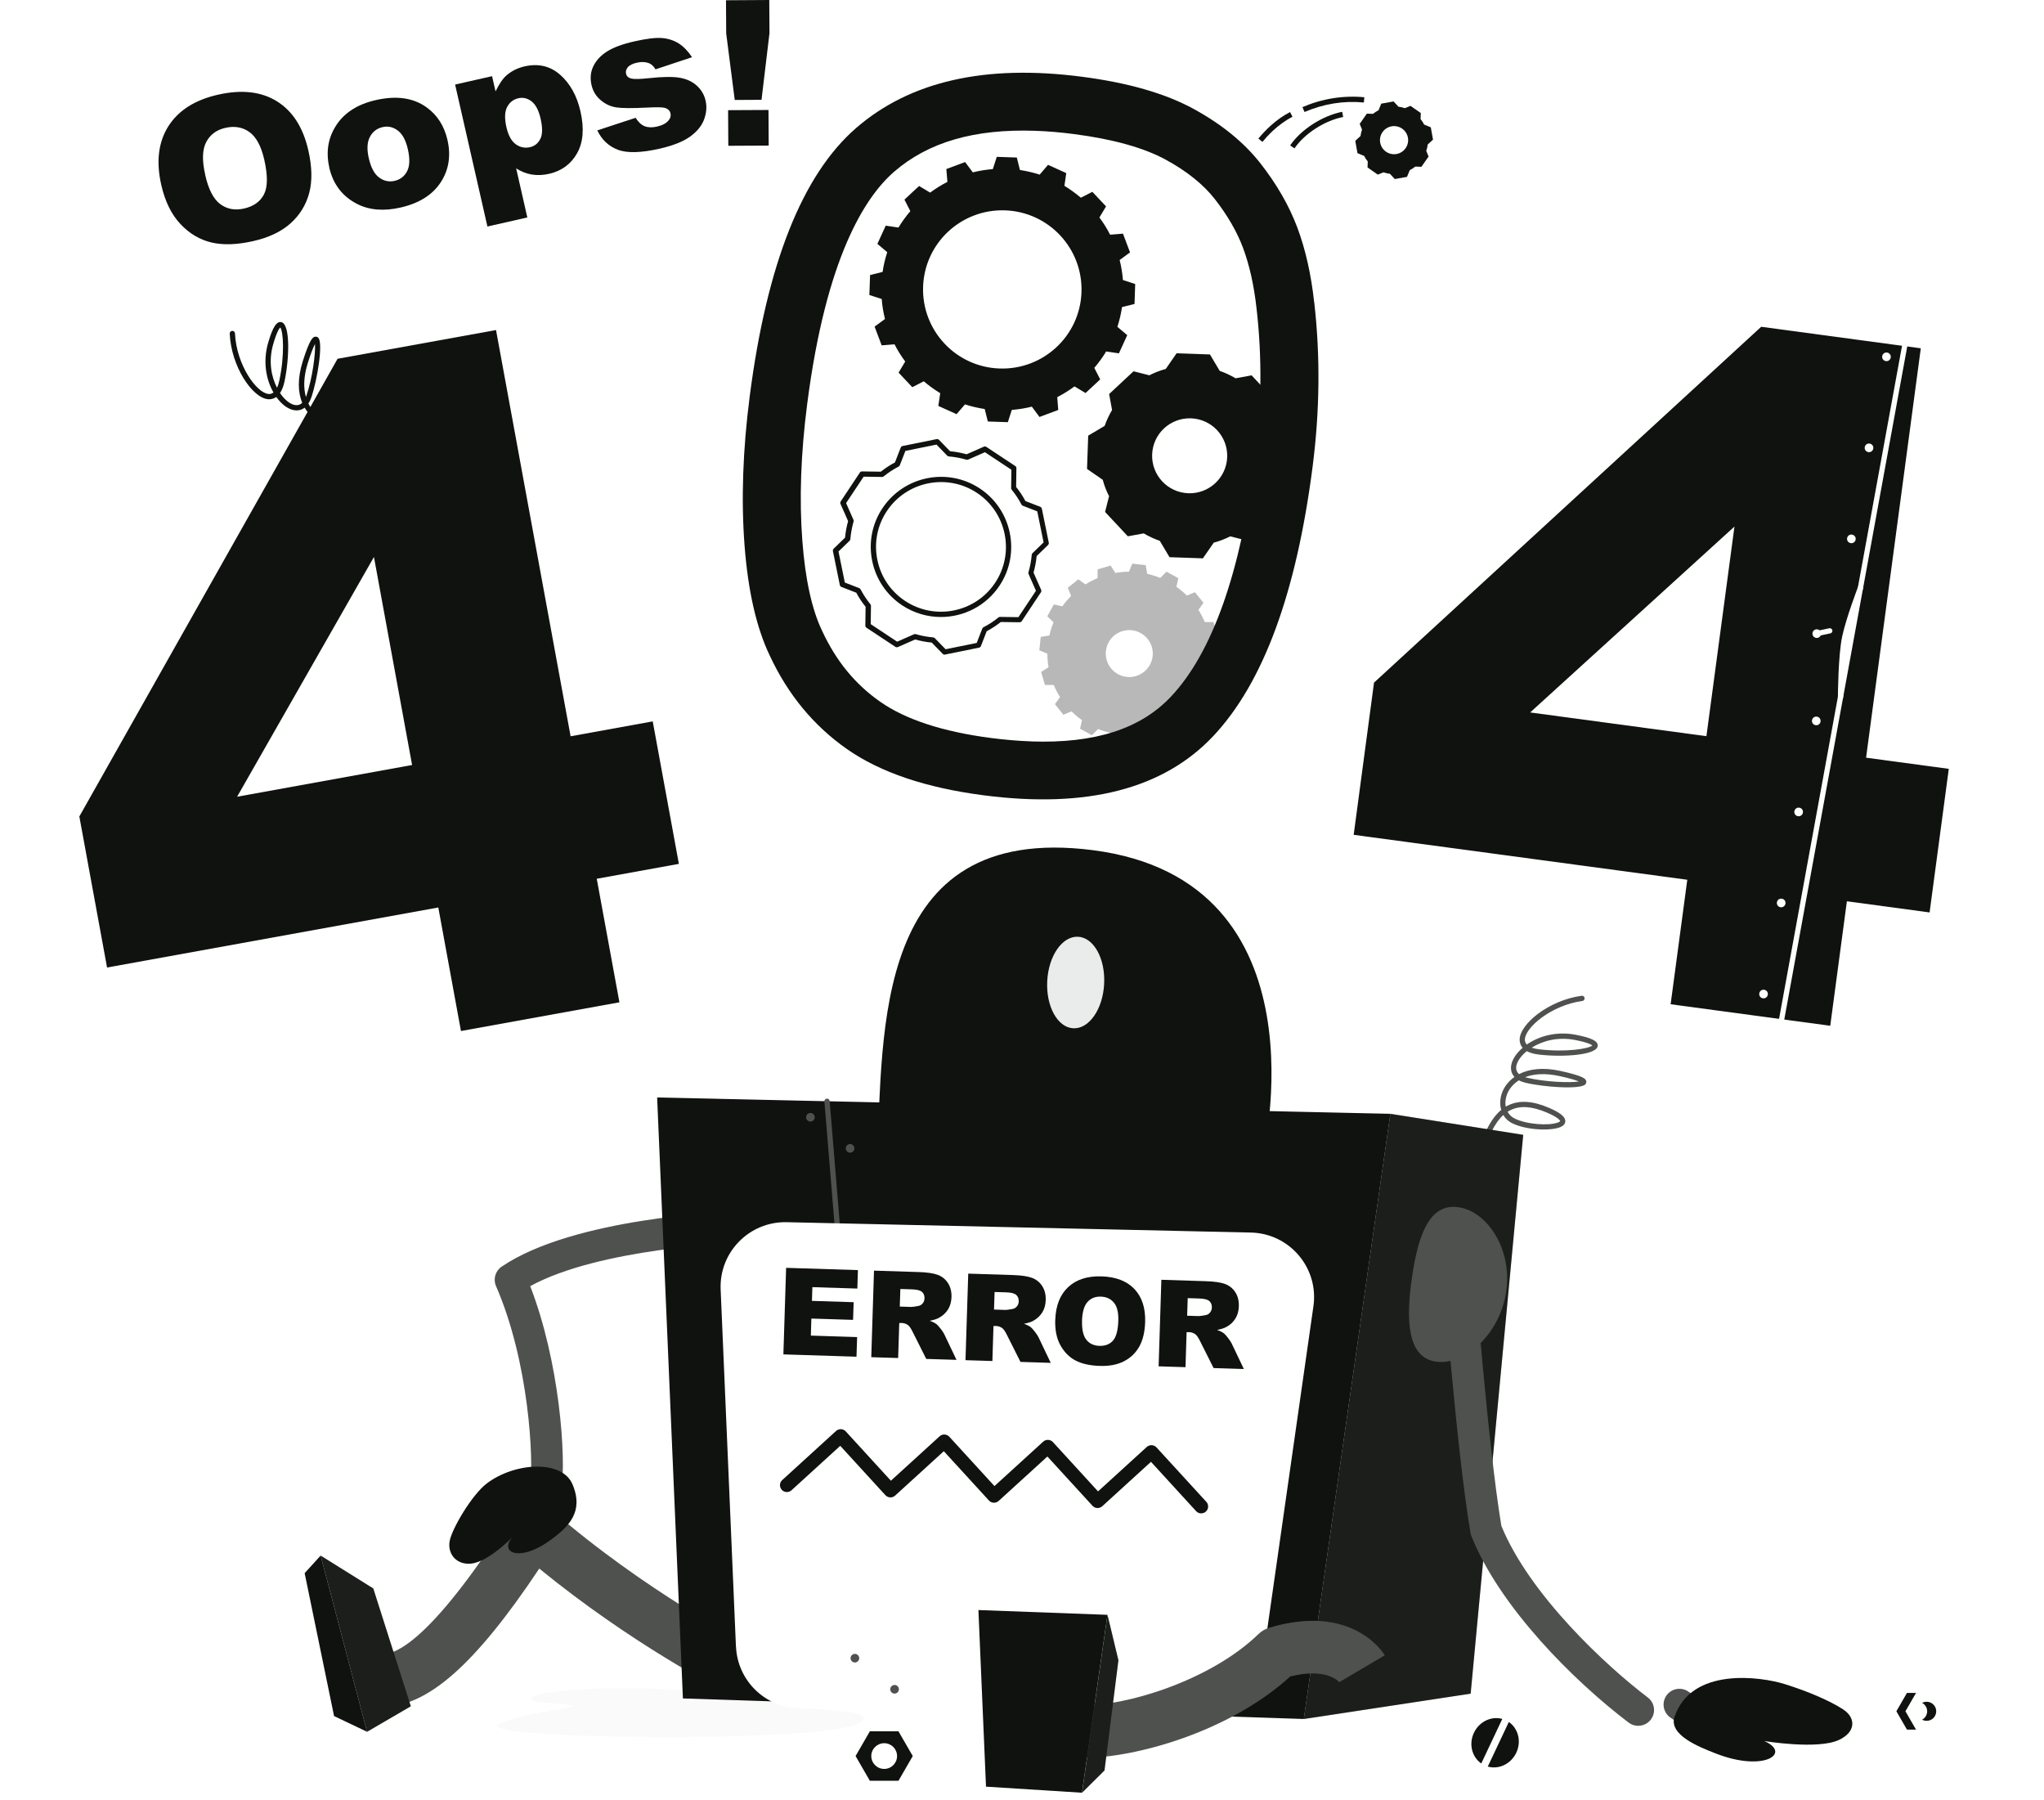 <svg width="192" height="169" viewBox="0 0 192 169" fill="none" xmlns="http://www.w3.org/2000/svg">
<g clip-path="url(#clip0_431_3906)">
<path d="M96 169C149.019 169 192 166.496 192 163.407C192 160.318 149.019 157.814 96 157.814C42.981 157.814 0 160.318 0 163.407C0 166.496 42.981 169 96 169Z" fill="white"/>
<path d="M15.147 17.358C14.652 15.184 14.875 13.35 15.81 11.863C16.751 10.376 18.301 9.388 20.47 8.894C22.693 8.39 24.54 8.597 26.015 9.516C27.49 10.435 28.471 11.967 28.961 14.111C29.317 15.668 29.342 17.007 29.045 18.123C28.748 19.24 28.164 20.189 27.297 20.969C26.431 21.75 25.257 22.308 23.772 22.644C22.267 22.985 20.965 23.03 19.87 22.773C18.776 22.516 17.801 21.943 16.954 21.044C16.102 20.144 15.503 18.919 15.147 17.363V17.358ZM19.276 16.439C19.583 17.782 20.054 18.697 20.687 19.166C21.321 19.64 22.069 19.779 22.935 19.581C23.822 19.378 24.44 18.939 24.797 18.252C25.153 17.565 25.158 16.478 24.822 14.986C24.535 13.731 24.074 12.871 23.435 12.407C22.797 11.942 22.044 11.809 21.173 12.007C20.341 12.194 19.737 12.639 19.37 13.341C18.999 14.042 18.969 15.075 19.281 16.429L19.276 16.439Z" fill="#0F120E"/>
<path d="M30.933 15.727C30.597 14.255 30.82 12.925 31.597 11.745C32.374 10.564 33.612 9.783 35.305 9.398C37.241 8.958 38.836 9.185 40.078 10.085C41.078 10.806 41.732 11.829 42.034 13.153C42.371 14.64 42.158 15.969 41.386 17.14C40.613 18.311 39.355 19.097 37.613 19.492C36.058 19.843 34.711 19.739 33.572 19.166C32.171 18.459 31.29 17.313 30.928 15.732L30.933 15.727ZM34.647 14.877C34.845 15.737 35.162 16.335 35.607 16.666C36.048 16.997 36.538 17.105 37.063 16.987C37.598 16.863 37.989 16.562 38.241 16.078C38.494 15.594 38.514 14.902 38.311 14.008C38.118 13.173 37.806 12.585 37.365 12.258C36.924 11.927 36.449 11.819 35.939 11.937C35.399 12.061 34.998 12.367 34.741 12.866C34.483 13.36 34.449 14.032 34.647 14.882V14.877Z" fill="#0F120E"/>
<path d="M45.785 21.271L42.75 7.94L46.221 7.154L46.548 8.582C46.889 7.876 47.241 7.367 47.592 7.066C48.068 6.66 48.632 6.379 49.291 6.23C50.583 5.939 51.697 6.206 52.628 7.031C53.559 7.856 54.192 8.997 54.524 10.455C54.891 12.061 54.782 13.375 54.207 14.393C53.628 15.416 52.752 16.058 51.573 16.325C51.004 16.453 50.459 16.473 49.944 16.389C49.429 16.3 48.944 16.107 48.484 15.811L49.533 20.421L45.79 21.271H45.785ZM47.572 11.952C47.746 12.718 48.038 13.247 48.444 13.543C48.85 13.839 49.3 13.933 49.791 13.82C50.221 13.721 50.543 13.464 50.756 13.044C50.969 12.624 50.974 11.987 50.781 11.142C50.603 10.361 50.321 9.823 49.934 9.521C49.548 9.225 49.137 9.126 48.697 9.225C48.221 9.333 47.87 9.605 47.637 10.05C47.404 10.49 47.384 11.127 47.572 11.957V11.952Z" fill="#0F120E"/>
<path d="M56.105 12.244L59.705 11.063C59.957 11.463 60.239 11.73 60.556 11.853C60.873 11.977 61.259 11.992 61.715 11.888C62.215 11.774 62.576 11.582 62.799 11.31C62.977 11.102 63.037 10.885 62.982 10.648C62.923 10.381 62.735 10.208 62.423 10.124C62.2 10.065 61.641 10.06 60.739 10.104C59.403 10.173 58.457 10.168 57.912 10.089C57.367 10.01 56.872 9.783 56.427 9.407C55.981 9.032 55.689 8.553 55.56 7.97C55.417 7.332 55.476 6.744 55.743 6.201C56.011 5.657 56.442 5.198 57.041 4.822C57.64 4.447 58.486 4.136 59.576 3.888C60.729 3.627 61.601 3.523 62.19 3.572C62.779 3.622 63.299 3.795 63.75 4.076C64.2 4.363 64.621 4.793 65.007 5.371L61.571 6.512C61.408 6.226 61.205 6.033 60.962 5.934C60.626 5.806 60.254 5.791 59.838 5.885C59.417 5.978 59.13 6.122 58.972 6.314C58.813 6.507 58.759 6.71 58.808 6.922C58.863 7.159 59.026 7.308 59.294 7.377C59.566 7.441 60.115 7.431 60.952 7.342C62.215 7.204 63.18 7.189 63.834 7.298C64.492 7.411 65.032 7.658 65.458 8.049C65.884 8.439 66.156 8.908 66.28 9.457C66.409 10.015 66.359 10.593 66.146 11.196C65.928 11.799 65.493 12.338 64.839 12.817C64.185 13.291 63.23 13.671 61.982 13.958C60.215 14.358 58.898 14.393 58.036 14.062C57.169 13.731 56.526 13.123 56.105 12.244Z" fill="#0F120E"/>
<path d="M68.195 0.025L72.26 0L72.28 3.113L71.532 9.373L69.017 9.388L68.215 3.138L68.195 0.025ZM68.393 10.346L72.186 10.327L72.206 13.672L68.413 13.691L68.393 10.346Z" fill="#0F120E"/>
<path d="M35.937 42.522C35.907 42.522 35.877 42.517 35.848 42.507C33.62 41.647 32.288 40.802 31.595 39.794C31.09 39.893 30.53 39.829 29.995 39.577C29.476 39.33 28.976 38.9 28.619 38.282C28.282 38.539 27.871 38.608 27.416 38.47C26.911 38.312 26.391 37.892 25.955 37.279C25.678 37.477 25.396 37.507 25.188 37.492C23.717 37.373 21.722 34.448 21.578 31.33C21.573 31.192 21.677 31.078 21.816 31.073C21.95 31.064 22.069 31.172 22.073 31.311C22.207 34.27 24.108 36.909 25.227 36.998C25.411 37.017 25.559 36.958 25.688 36.859C25.015 35.683 24.668 34.004 25.183 32.21C25.609 30.728 25.985 30.145 26.436 30.253C27.287 30.466 27.178 33.697 26.723 35.832C26.619 36.316 26.47 36.662 26.302 36.909C26.693 37.487 27.153 37.872 27.559 38.001C27.921 38.114 28.188 38.02 28.386 37.828C27.995 36.869 27.916 35.57 28.446 33.905C29.139 31.716 29.421 31.657 29.589 31.622C29.708 31.597 29.827 31.637 29.906 31.731C30.362 32.245 29.817 35.644 29.243 37.324C29.169 37.541 29.075 37.734 28.966 37.897C29.273 38.5 29.728 38.91 30.198 39.132C30.58 39.315 30.971 39.379 31.322 39.345C31.278 39.251 31.238 39.157 31.203 39.058C30.812 37.996 31 36.77 31.788 35.313C32.313 34.344 32.738 33.895 33.13 33.895C33.248 33.895 33.461 33.939 33.62 34.221C34.05 35.016 33.739 37.64 32.887 38.94C32.684 39.246 32.407 39.478 32.085 39.631C32.748 40.501 34.006 41.267 36.021 42.047C36.15 42.097 36.214 42.24 36.165 42.368C36.125 42.467 36.031 42.527 35.932 42.527L35.937 42.522ZM33.139 34.384C33.139 34.384 32.857 34.384 32.233 35.545C31.515 36.869 31.337 37.961 31.674 38.885C31.713 38.999 31.763 39.108 31.823 39.216C32.085 39.102 32.313 38.92 32.476 38.673C33.169 37.615 33.501 35.441 33.243 34.592C33.189 34.419 33.135 34.389 33.135 34.389L33.139 34.384ZM29.589 32.304C29.461 32.546 29.248 33.035 28.926 34.048C28.5 35.387 28.5 36.459 28.738 37.284C28.753 37.245 28.767 37.2 28.782 37.161C29.367 35.461 29.649 33.124 29.589 32.304ZM26.327 30.747C26.242 30.826 26.005 31.138 25.658 32.338C25.203 33.924 25.485 35.372 26.02 36.415C26.124 36.202 26.193 35.955 26.242 35.723C26.757 33.297 26.609 31.103 26.327 30.752V30.747Z" fill="#0F120E"/>
<path d="M54.756 68.422C54.003 68.422 53.206 68.249 52.498 67.834C52.379 67.765 52.34 67.612 52.409 67.498C52.478 67.379 52.632 67.34 52.746 67.409C54.513 68.442 56.796 67.72 57.266 66.969C57.321 66.88 57.37 66.767 57.341 66.638C56.642 66.712 55.781 66.53 54.801 65.912C53.543 65.126 53.444 64.894 53.449 64.706C53.449 64.598 53.518 64.499 53.617 64.45C54.112 64.203 56.345 65.225 57.276 65.838C57.4 65.917 57.499 66.006 57.583 66.095C57.994 65.996 58.316 65.784 58.524 65.527C58.667 65.354 58.767 65.161 58.816 64.973C58.781 64.973 58.752 64.983 58.717 64.983C57.925 65.062 57.133 64.721 56.286 63.946C55.707 63.407 55.479 63.041 55.553 62.745C55.578 62.651 55.657 62.483 55.91 62.424C56.593 62.256 58.286 62.972 58.974 63.728C59.128 63.896 59.237 64.099 59.291 64.311C59.935 64.01 60.623 63.328 61.43 62.201C61.51 62.093 61.663 62.063 61.777 62.142C61.886 62.221 61.916 62.374 61.836 62.488C60.901 63.792 60.123 64.534 59.336 64.835C59.306 65.181 59.163 65.537 58.905 65.843C58.653 66.144 58.286 66.401 57.826 66.54C57.875 66.762 57.826 66.999 57.687 67.226C57.271 67.898 56.073 68.422 54.756 68.422ZM54.315 64.993C54.484 65.117 54.721 65.28 55.063 65.492C55.736 65.912 56.336 66.105 56.845 66.144C56.023 65.635 54.954 65.186 54.315 64.993ZM56.043 62.893C56.073 62.972 56.182 63.175 56.623 63.58C57.36 64.257 58.029 64.563 58.667 64.489C58.722 64.484 58.772 64.474 58.826 64.464C58.791 64.316 58.717 64.178 58.613 64.054C57.915 63.293 56.385 62.809 56.048 62.888L56.043 62.893Z" fill="white"/>
<path d="M61.313 67.745L53.599 69.144L46.593 30.994L31.709 33.692L7.453 76.674L10.057 90.859L41.171 85.221L43.3 96.823L58.184 94.125L56.055 82.524L63.769 81.125L61.313 67.745ZM22.272 74.821L35.126 52.305L38.71 71.841L22.272 74.821Z" fill="#0F120E"/>
<path d="M123.446 28.396C123.159 25.762 122.629 23.42 121.862 21.369C121.095 19.324 119.941 17.313 118.401 15.347C116.861 13.38 114.762 11.671 112.113 10.223C109.459 8.775 105.959 7.767 101.606 7.204C92.55 6.028 85.49 7.629 80.425 12.016C75.36 16.404 72.028 24.803 70.423 37.22C69.77 42.27 69.611 46.939 69.938 51.223C70.265 55.511 71.057 58.955 72.305 61.564C74.013 65.23 76.429 68.155 79.558 70.344C82.683 72.533 86.966 73.981 92.407 74.687C102.111 75.947 109.301 74.089 113.98 69.109C118.659 64.128 121.763 55.714 123.293 43.861C123.976 38.574 124.026 33.416 123.451 28.386L123.446 28.396Z" fill="#0F120E"/>
<path d="M96.872 69.623C95.684 69.583 94.417 69.475 93.105 69.307C88.574 68.719 85.064 67.572 82.682 65.902C80.33 64.257 78.548 62.088 77.241 59.276L77.216 59.227C76.265 57.241 75.641 54.41 75.369 50.813C75.067 46.914 75.221 42.576 75.825 37.917C77.592 24.221 81.241 18.504 83.994 16.122C87.203 13.345 91.53 12.09 97.229 12.283C98.397 12.323 99.635 12.426 100.903 12.594C104.562 13.069 107.453 13.879 109.503 14.996C111.489 16.078 113.038 17.323 114.113 18.697C115.301 20.218 116.192 21.755 116.762 23.277C117.366 24.892 117.796 26.814 118.034 28.988C118.564 33.589 118.509 38.352 117.891 43.179C116.519 53.822 113.865 61.297 110.008 65.403C107.146 68.452 102.854 69.83 96.882 69.628L96.872 69.623Z" fill="white"/>
<path d="M106.569 28.544L106.633 26.671L105.48 26.296C105.43 25.658 105.326 25.026 105.173 24.418L106.148 23.702L105.485 21.943L104.276 22.041C103.989 21.473 103.653 20.935 103.271 20.426L103.895 19.383L102.608 18.015L101.529 18.568C101.043 18.158 100.528 17.782 99.984 17.451L100.157 16.256L98.444 15.48L97.662 16.399C97.062 16.206 96.444 16.063 95.805 15.964L95.513 14.793L93.631 14.729L93.26 15.88C92.616 15.934 91.987 16.033 91.378 16.186L90.656 15.218L88.893 15.875L88.992 17.081C88.422 17.372 87.883 17.708 87.373 18.089L86.333 17.466L84.957 18.746L85.511 19.828C85.1 20.307 84.724 20.826 84.397 21.369L83.199 21.192L82.417 22.901L83.343 23.682C83.149 24.28 82.996 24.902 82.907 25.535L81.728 25.831L81.664 27.704L82.823 28.079C82.872 28.722 82.976 29.349 83.13 29.957L82.154 30.673L82.818 32.432L84.026 32.334C84.313 32.902 84.65 33.44 85.031 33.949L84.407 34.992L85.694 36.36L86.774 35.807C87.254 36.217 87.774 36.593 88.319 36.924L88.14 38.119L89.853 38.895L90.641 37.976C91.24 38.169 91.859 38.312 92.497 38.411L92.79 39.582L94.671 39.646L95.042 38.495C95.686 38.441 96.315 38.342 96.924 38.188L97.642 39.157L99.404 38.5L99.31 37.294C99.88 37.003 100.419 36.667 100.929 36.286L101.969 36.909L103.346 35.629L102.791 34.547C103.202 34.068 103.578 33.549 103.905 33.005L105.103 33.183L105.886 31.474L104.96 30.693C105.153 30.095 105.301 29.478 105.395 28.84L106.569 28.544ZM93.894 34.606C89.784 34.468 86.571 31.029 86.709 26.928C86.848 22.822 90.294 19.616 94.404 19.754C98.513 19.892 101.727 23.331 101.588 27.437C101.449 31.538 98.003 34.745 93.894 34.606Z" fill="#0F120E"/>
<path opacity="0.3" d="M114.385 62.923L114.519 61.663L113.761 61.352C113.761 60.917 113.722 60.487 113.647 60.072L114.34 59.632L113.989 58.412H113.167C112.999 58.021 112.806 57.636 112.573 57.275L113.043 56.603L112.246 55.615L111.489 55.931C111.187 55.63 110.86 55.353 110.503 55.106L110.686 54.301L109.572 53.688L108.988 54.276C108.587 54.108 108.176 53.985 107.76 53.886L107.622 53.075L106.359 52.932L106.047 53.688C105.611 53.688 105.186 53.733 104.765 53.807L104.324 53.11L103.101 53.466V54.286C102.715 54.454 102.329 54.647 101.962 54.879L101.289 54.405L100.299 55.2L100.616 55.956C100.323 56.258 100.036 56.584 99.789 56.939L98.992 56.761L98.378 57.873L98.962 58.446C98.798 58.852 98.67 59.257 98.571 59.677L97.759 59.81L97.625 61.07L98.382 61.386C98.382 61.816 98.422 62.241 98.496 62.661L97.798 63.101L98.155 64.321H98.977C99.145 64.712 99.338 65.097 99.571 65.457L99.096 66.129L99.888 67.123L100.65 66.802C100.952 67.103 101.279 67.38 101.636 67.627L101.452 68.432L102.566 69.045L103.151 68.462C103.552 68.625 103.963 68.748 104.379 68.847L104.517 69.657L105.78 69.801L106.092 69.04C106.522 69.04 106.953 68.995 107.374 68.921L107.815 69.618L109.033 69.262V68.442C109.424 68.274 109.81 68.081 110.176 67.849L110.845 68.323L111.84 67.533L111.518 66.777C111.82 66.475 112.098 66.149 112.35 65.793L113.147 65.971L113.761 64.86L113.177 64.287C113.34 63.881 113.464 63.476 113.563 63.061L114.38 62.923H114.385ZM108.013 62.434C107.424 63.501 106.082 63.896 105.012 63.308C103.943 62.72 103.557 61.381 104.141 60.314C104.73 59.247 106.067 58.861 107.136 59.444C108.206 60.032 108.602 61.366 108.013 62.434Z" fill="#0F120E"/>
<path d="M121.399 41.568L119.924 40.55C119.78 40.017 119.577 39.498 119.33 39.019L119.706 37.536L117.567 35.249L116.062 35.525C115.597 35.249 115.097 35.011 114.572 34.829L113.656 33.287L110.522 33.178L109.502 34.651C109.502 34.651 109.502 34.651 109.497 34.651C108.962 34.794 108.447 34.997 107.962 35.244L106.476 34.868L104.184 37.003L104.461 38.505C104.179 38.974 103.946 39.478 103.763 39.997L102.218 40.911L102.109 44.038L103.585 45.056C103.728 45.595 103.926 46.109 104.179 46.598L103.803 48.075L105.942 50.363L107.437 50.091C107.907 50.368 108.412 50.605 108.942 50.788L109.858 52.325L112.992 52.433L114.012 50.961C114.552 50.818 115.072 50.615 115.562 50.368L117.037 50.743L119.33 48.609L119.053 47.107C119.335 46.638 119.568 46.133 119.751 45.61L121.296 44.696L121.404 41.568H121.399ZM111.631 46.321C109.68 46.257 108.16 44.622 108.224 42.685C108.289 40.738 109.922 39.221 111.868 39.285C113.819 39.35 115.339 40.98 115.275 42.922C115.21 44.859 113.576 46.386 111.631 46.321Z" fill="#0F120E"/>
<path d="M132.167 16.602L132.424 15.979C132.608 15.885 132.786 15.767 132.944 15.643L133.519 15.663L134.192 14.699L133.974 14.171C134.038 13.978 134.088 13.775 134.113 13.568L134.608 13.113L134.4 11.957L133.776 11.7C133.682 11.517 133.568 11.344 133.439 11.186L133.459 10.613L132.494 9.941L131.964 10.159C131.766 10.089 131.568 10.045 131.36 10.02L130.904 9.526L129.746 9.734L129.488 10.356C129.3 10.45 129.127 10.564 128.968 10.692L128.394 10.672L127.721 11.636L127.938 12.165C127.874 12.357 127.825 12.56 127.8 12.772L127.305 13.227L127.513 14.383L128.137 14.64C128.231 14.828 128.349 15.001 128.478 15.159L128.458 15.727L129.424 16.399L129.954 16.182C130.152 16.251 130.35 16.295 130.558 16.32L131.018 16.814L132.177 16.607L132.167 16.602ZM129.647 13.395C129.518 12.674 129.998 11.992 130.716 11.863C131.439 11.735 132.122 12.214 132.251 12.93C132.38 13.647 131.899 14.334 131.182 14.462C130.464 14.591 129.775 14.111 129.647 13.395Z" fill="#0F120E"/>
<path d="M118.579 13.326L118.203 13.009C118.862 12.234 119.792 11.251 121.179 10.524L121.407 10.964C119.931 11.735 118.985 12.851 118.579 13.331V13.326Z" fill="#0F120E"/>
<path d="M122.537 10.515L122.344 10.06C124.215 9.259 126.171 8.948 128.157 9.131L128.112 9.625C126.211 9.442 124.339 9.749 122.542 10.515H122.537Z" fill="#0F120E"/>
<path d="M121.598 13.934L121.188 13.657C122.203 12.165 124.213 10.87 126.074 10.499L126.168 10.984C124.426 11.33 122.544 12.54 121.594 13.934H121.598Z" fill="#0F120E"/>
<path d="M88.74 61.485C88.676 61.485 88.612 61.46 88.562 61.411L87.522 60.344C86.992 60.294 86.472 60.196 85.963 60.052L84.344 60.764C84.264 60.798 84.175 60.788 84.106 60.744L81.392 58.95C81.323 58.906 81.279 58.827 81.284 58.743L81.308 56.984C80.977 56.574 80.684 56.129 80.432 55.66L79.041 55.121C78.962 55.092 78.902 55.022 78.887 54.938L78.239 51.756C78.224 51.672 78.249 51.588 78.308 51.529L79.377 50.492C79.427 49.968 79.526 49.444 79.665 48.935L78.952 47.324C78.917 47.245 78.927 47.156 78.971 47.087L80.769 44.38C80.813 44.31 80.883 44.266 80.977 44.271L82.739 44.296C83.155 43.965 83.601 43.673 84.066 43.426L84.606 42.038C84.636 41.959 84.705 41.899 84.789 41.884L87.978 41.237C88.062 41.222 88.146 41.247 88.206 41.306L89.24 42.373C89.765 42.423 90.29 42.522 90.8 42.66L92.414 41.949C92.493 41.914 92.582 41.924 92.652 41.968L95.365 43.762C95.434 43.806 95.479 43.886 95.474 43.969L95.449 45.733C95.781 46.144 96.073 46.588 96.321 47.053L97.712 47.591C97.791 47.621 97.85 47.69 97.865 47.774L98.514 50.956C98.529 51.04 98.504 51.124 98.445 51.183L97.375 52.221C97.326 52.74 97.227 53.263 97.083 53.772L97.796 55.388C97.831 55.467 97.821 55.556 97.776 55.625L95.979 58.328C95.934 58.397 95.86 58.432 95.771 58.437L94.008 58.412C93.597 58.738 93.152 59.029 92.681 59.281L92.142 60.67C92.112 60.749 92.043 60.808 91.959 60.823L88.77 61.47C88.77 61.47 88.735 61.47 88.72 61.47L88.74 61.485ZM85.948 59.543C85.948 59.543 85.992 59.543 86.017 59.553C86.547 59.706 87.096 59.81 87.656 59.859C87.715 59.859 87.77 59.889 87.814 59.934L88.824 60.971L91.746 60.378L92.27 59.029C92.29 58.975 92.335 58.926 92.389 58.901C92.884 58.644 93.355 58.338 93.785 57.987C93.83 57.952 93.88 57.928 93.944 57.933L95.662 57.957L97.311 55.477L96.618 53.906C96.593 53.851 96.593 53.792 96.608 53.738C96.766 53.199 96.865 52.646 96.915 52.102C96.915 52.043 96.944 51.989 96.989 51.944L98.029 50.936L97.435 48.021L96.083 47.497C96.023 47.477 95.979 47.433 95.949 47.379C95.692 46.885 95.385 46.42 95.033 45.99C94.994 45.946 94.974 45.886 94.979 45.827L95.004 44.113L92.518 42.467L90.944 43.159C90.889 43.184 90.83 43.184 90.775 43.169C90.24 43.011 89.686 42.912 89.131 42.863C89.072 42.863 89.017 42.833 88.973 42.789L87.968 41.751L85.047 42.344L84.522 43.693C84.502 43.747 84.457 43.797 84.403 43.821C83.908 44.078 83.442 44.385 83.007 44.735C82.962 44.77 82.903 44.8 82.843 44.79L81.125 44.765L79.476 47.245L80.17 48.816C80.199 48.886 80.199 48.96 80.165 49.029C80.026 49.523 79.922 50.072 79.877 50.625C79.877 50.684 79.848 50.739 79.803 50.783L78.763 51.791L79.358 54.706L80.709 55.23C80.769 55.255 80.818 55.299 80.843 55.358C81.1 55.847 81.407 56.312 81.754 56.737C81.794 56.781 81.813 56.841 81.813 56.9L81.789 58.614L84.274 60.26L85.849 59.568C85.878 59.553 85.913 59.548 85.948 59.548V59.543ZM88.384 57.942C87.131 57.942 85.868 57.587 84.749 56.85C83.279 55.877 82.279 54.395 81.927 52.67C81.576 50.946 81.917 49.192 82.893 47.725C84.908 44.701 89.008 43.866 92.038 45.872C95.068 47.878 95.9 51.974 93.889 54.998C92.622 56.905 90.523 57.942 88.384 57.942ZM83.304 47.996C82.403 49.35 82.086 50.976 82.412 52.572C82.739 54.168 83.665 55.536 85.022 56.435C87.829 58.288 91.622 57.523 93.479 54.726C95.335 51.929 94.568 48.14 91.765 46.282C88.963 44.429 85.165 45.195 83.304 47.996Z" fill="#0F120E"/>
<path d="M183.056 72.202L175.287 71.154L180.427 32.709L165.434 30.688L129.067 64.104L127.156 78.398L158.493 82.617L156.928 94.308L171.921 96.329L173.485 84.638L181.254 85.686L183.056 72.202ZM143.733 66.905L162.924 49.449L160.29 69.134L143.733 66.905Z" fill="#0F120E"/>
<path d="M167.356 95.963C167.356 95.963 167.326 95.963 167.312 95.963C167.178 95.938 167.089 95.81 167.114 95.676L178.665 32.467C178.69 32.334 178.818 32.249 178.952 32.269C179.086 32.294 179.175 32.422 179.15 32.556L167.599 95.765C167.579 95.884 167.475 95.968 167.356 95.968V95.963Z" fill="white"/>
<path d="M177.609 33.524C177.599 33.747 177.416 33.925 177.188 33.915C176.961 33.905 176.787 33.722 176.797 33.495C176.807 33.267 176.99 33.094 177.218 33.104C177.441 33.114 177.619 33.297 177.609 33.524Z" fill="white"/>
<path d="M175.969 42.072C175.959 42.295 175.776 42.473 175.548 42.463C175.32 42.453 175.147 42.27 175.157 42.043C175.167 41.815 175.35 41.642 175.578 41.652C175.8 41.662 175.979 41.845 175.969 42.072Z" fill="white"/>
<path d="M174.312 50.62C174.303 50.843 174.119 51.02 173.892 51.011C173.664 51.001 173.491 50.818 173.5 50.59C173.51 50.363 173.693 50.19 173.921 50.2C174.144 50.21 174.322 50.393 174.312 50.62Z" fill="white"/>
<path d="M171.062 59.519C171.053 59.741 170.869 59.919 170.642 59.909C170.414 59.899 170.241 59.716 170.25 59.489C170.26 59.262 170.444 59.089 170.671 59.099C170.899 59.108 171.072 59.291 171.062 59.519Z" fill="white"/>
<path d="M171.016 67.716C171.006 67.938 170.822 68.116 170.595 68.106C170.367 68.096 170.194 67.913 170.204 67.686C170.213 67.459 170.397 67.286 170.624 67.296C170.852 67.305 171.025 67.488 171.016 67.716Z" fill="white"/>
<path d="M169.359 76.263C169.349 76.486 169.166 76.664 168.938 76.654C168.711 76.644 168.537 76.461 168.547 76.234C168.557 76.011 168.74 75.834 168.968 75.843C169.196 75.853 169.369 76.036 169.359 76.263Z" fill="white"/>
<path d="M167.719 84.811C167.709 85.034 167.526 85.212 167.298 85.202C167.07 85.192 166.897 85.009 166.907 84.782C166.917 84.554 167.1 84.381 167.328 84.391C167.555 84.401 167.729 84.584 167.719 84.811Z" fill="white"/>
<path d="M166.062 93.364C166.053 93.587 165.869 93.764 165.642 93.755C165.414 93.745 165.241 93.562 165.25 93.335C165.26 93.107 165.444 92.934 165.671 92.944C165.899 92.954 166.072 93.137 166.062 93.364Z" fill="white"/>
<path d="M170.655 59.751C170.541 59.751 170.437 59.672 170.412 59.553C170.383 59.42 170.467 59.286 170.6 59.262L171.828 59C171.962 58.975 172.096 59.054 172.12 59.188C172.15 59.321 172.066 59.455 171.932 59.479L170.704 59.741C170.704 59.741 170.67 59.746 170.65 59.746L170.655 59.751Z" fill="white"/>
<path d="M174.767 55.2C174.767 55.2 173.658 58.081 173.287 59.825C172.915 61.569 172.891 65.468 172.891 65.468" fill="white"/>
<path d="M172.888 65.719C172.75 65.719 172.641 65.606 172.641 65.472C172.641 65.314 172.665 61.529 173.042 59.775C173.413 58.031 174.487 55.23 174.532 55.111C174.582 54.983 174.725 54.923 174.854 54.968C174.983 55.017 175.047 55.161 174.997 55.289C174.988 55.319 173.893 58.17 173.527 59.879C173.165 61.579 173.136 65.438 173.136 65.472C173.136 65.611 173.022 65.719 172.888 65.719Z" fill="white"/>
<path d="M82.364 108.365C83.052 97.297 81.785 77.173 102.635 79.836C124.985 82.692 118.588 108.77 118.588 108.77L82.359 108.365H82.364Z" fill="#0F120E"/>
<path d="M96.757 101.714C101.783 101.714 105.857 97.648 105.857 92.633C105.857 87.617 101.783 83.551 96.757 83.551C91.731 83.551 87.656 87.617 87.656 92.633C87.656 97.648 91.731 101.714 96.757 101.714Z" fill="#0F120E"/>
<path d="M97.951 83.566C93.643 82.83 89.034 86.002 88.578 89.214L105.665 90.78C105.061 87.119 101.372 84.149 97.951 83.566Z" fill="#0F120E"/>
<path d="M103.716 92.406C103.593 94.777 102.3 96.64 100.82 96.566C99.339 96.492 98.245 94.505 98.369 92.129C98.493 89.757 99.785 87.894 101.265 87.969C102.746 88.043 103.84 90.029 103.716 92.406Z" fill="#EAEBEB"/>
<path d="M96.752 102.203C91.464 102.203 87.156 97.91 87.156 92.628C87.156 87.346 91.459 83.052 96.752 83.052C102.045 83.052 106.347 87.346 106.347 92.628C106.347 97.91 102.045 102.203 96.752 102.203ZM96.752 84.046C92.008 84.046 88.147 87.894 88.147 92.633C88.147 97.371 92.004 101.22 96.752 101.22C101.5 101.22 105.357 97.371 105.357 92.633C105.357 87.894 101.5 84.046 96.752 84.046Z" fill="#0F120E"/>
<path opacity="0.3" d="M116.043 108.088C116.043 108.088 116.004 108.088 115.984 108.083C115.85 108.053 115.771 107.92 115.801 107.787C115.816 107.722 117.395 101.023 115.756 94.249C115.727 94.115 115.806 93.982 115.939 93.952C116.068 93.922 116.207 94.001 116.236 94.135C117.905 101.027 116.296 107.836 116.281 107.905C116.251 108.019 116.152 108.093 116.038 108.093L116.043 108.088Z" fill="#0F120E"/>
<path opacity="0.3" d="M114.663 90.538C114.569 90.538 114.48 90.484 114.44 90.394C113.802 89.006 113.014 87.736 112.094 86.61C112.009 86.506 112.024 86.348 112.128 86.264C112.232 86.175 112.391 86.195 112.475 86.299C113.42 87.455 114.237 88.764 114.891 90.187C114.95 90.311 114.891 90.459 114.767 90.513C114.733 90.528 114.698 90.538 114.663 90.538Z" fill="#0F120E"/>
<path d="M35.95 160.284C35.891 160.284 35.826 160.284 35.767 160.284C34.4 160.245 33.321 159.108 33.36 157.745C33.4 156.381 34.524 155.328 35.905 155.343C35.92 155.343 35.935 155.343 35.955 155.343C37.386 155.343 40.827 153.609 48.026 142.284C48.412 141.677 49.046 141.267 49.759 141.163C50.472 141.059 51.2 141.271 51.739 141.746C60.622 149.473 70.034 154.286 70.129 154.335C71.347 154.953 71.832 156.44 71.213 157.656C70.594 158.871 69.104 159.36 67.886 158.743C67.509 158.555 59.285 154.355 50.655 147.304C44.62 156.356 40.144 160.284 35.95 160.284Z" fill="#4F514F"/>
<path d="M51.27 141.301C51.201 141.301 51.132 141.301 51.057 141.286C50.245 141.173 49.681 140.422 49.795 139.611C50.146 137.151 49.711 127.936 46.591 120.772C46.309 120.119 46.527 119.358 47.116 118.953C53.899 114.343 68.347 113.79 68.956 113.77C69.773 113.75 70.461 114.383 70.491 115.198C70.521 116.018 69.877 116.7 69.06 116.73C68.926 116.73 56.296 117.219 49.805 120.781C52.567 127.916 53.196 136.81 52.736 140.026C52.632 140.768 51.993 141.301 51.265 141.301H51.27Z" fill="#4F514F"/>
<path d="M53.774 139.384C52.784 137.057 48.333 137.324 45.718 139.315C44.322 140.382 42.431 143.584 42.233 144.745C42.035 145.906 42.842 146.958 44.223 146.84C45.931 146.692 48.273 144.216 48.273 144.216C46.714 145.743 48.724 146.82 51.729 144.611C53.393 143.386 54.878 141.988 53.774 139.384Z" fill="#0F120E"/>
<path d="M138.928 109.017C138.928 109.017 138.883 109.017 138.859 109.007C138.725 108.968 138.651 108.834 138.69 108.701C139.349 106.408 140.072 105.01 141.017 104.229C140.874 103.735 140.889 103.172 141.092 102.618C141.29 102.08 141.676 101.546 142.26 101.136C141.973 100.825 141.869 100.42 141.968 99.96C142.082 99.446 142.453 98.888 143.028 98.399C142.805 98.142 142.75 97.86 142.745 97.653C142.731 96.18 145.474 93.932 148.568 93.512C148.702 93.488 148.831 93.587 148.845 93.725C148.865 93.858 148.771 93.987 148.632 94.001C145.691 94.402 143.226 96.526 143.236 97.648C143.236 97.831 143.305 97.974 143.414 98.093C144.528 97.317 146.172 96.818 148.009 97.174C149.529 97.465 150.148 97.786 150.073 98.246C149.94 99.11 146.701 99.293 144.533 99.031C144.043 98.972 143.681 98.858 143.419 98.71C142.879 99.15 142.533 99.644 142.443 100.059C142.364 100.43 142.483 100.687 142.691 100.869C143.612 100.395 144.904 100.197 146.612 100.578C148.86 101.072 148.944 101.344 148.994 101.507C149.029 101.625 148.999 101.744 148.915 101.833C148.439 102.332 144.998 102.095 143.27 101.675C143.047 101.62 142.844 101.546 142.676 101.452C142.102 101.813 141.735 102.297 141.552 102.791C141.409 103.187 141.374 103.577 141.438 103.928C141.527 103.873 141.617 103.824 141.711 103.785C142.736 103.3 143.973 103.379 145.498 104.032C146.508 104.466 146.999 104.847 147.033 105.237C147.043 105.351 147.023 105.573 146.751 105.751C145.998 106.25 143.349 106.176 141.973 105.445C141.646 105.272 141.394 105.015 141.211 104.709C140.403 105.445 139.75 106.769 139.151 108.839C139.121 108.948 139.022 109.017 138.913 109.017H138.928ZM141.617 104.407C141.755 104.659 141.958 104.867 142.221 105.01C143.34 105.603 145.538 105.741 146.36 105.405C146.528 105.336 146.553 105.282 146.553 105.282C146.553 105.282 146.528 105.005 145.315 104.486C143.929 103.893 142.82 103.809 141.933 104.229C141.824 104.279 141.72 104.338 141.617 104.407ZM143.265 101.161C143.31 101.176 143.349 101.186 143.394 101.196C145.142 101.62 147.504 101.695 148.311 101.561C148.058 101.457 147.548 101.284 146.508 101.057C145.137 100.756 144.062 100.85 143.26 101.156L143.265 101.161ZM143.889 98.384C144.112 98.468 144.364 98.517 144.602 98.542C147.068 98.834 149.246 98.488 149.573 98.181C149.489 98.107 149.157 97.895 147.924 97.658C146.3 97.352 144.879 97.757 143.889 98.379V98.384Z" fill="#4F514F"/>
<path d="M74.471 159.459C74.798 159.355 74.689 159.039 74.323 159.039H67.619C54.855 157.69 45.937 159.499 51.557 159.924C57.177 160.348 51.161 160.259 47.056 161.811C42.952 163.362 77.581 163.753 80.735 161.811C83.641 160.022 69.951 160.907 74.471 159.459Z" fill="#FAFAFA"/>
<path d="M122.474 161.43L64.148 159.499L61.727 103.063L130.604 104.6L122.474 161.43Z" fill="#0F120E"/>
<path d="M82.36 160.348C82.231 160.348 82.122 160.25 82.112 160.121L77.438 103.439C77.428 103.3 77.527 103.182 77.666 103.172C77.805 103.162 77.923 103.261 77.933 103.399L82.607 160.082C82.617 160.22 82.518 160.339 82.379 160.348C82.375 160.348 82.365 160.348 82.36 160.348Z" fill="#4F514F"/>
<path d="M122.469 161.43L138.144 159.049L143.081 106.571L130.599 104.6L122.469 161.43Z" fill="#0F120E"/>
<path opacity="0.2" d="M122.469 161.43L138.144 159.049L143.081 106.571L130.599 104.6L122.469 161.43Z" fill="#4F514F"/>
<g filter="url(#filter0_i_431_3906)">
<path d="M69.129 148.624L67.693 115.094C67.544 111.596 70.387 108.696 73.897 108.775L117.498 109.748C121.137 109.827 123.89 113.069 123.375 116.666L118.543 150.457C118.107 153.52 115.428 155.763 112.329 155.66L75.001 154.424C71.827 154.321 69.268 151.791 69.134 148.624H69.129Z" fill="white"/>
</g>
<path d="M73.843 119.062L80.587 119.274L80.533 121.009L76.309 120.875L76.269 122.165L80.186 122.288L80.132 123.948L76.215 123.825L76.165 125.426L80.513 125.564L80.453 127.407L73.586 127.19L73.843 119.062Z" fill="#0F120E"/>
<path d="M81.841 127.452L82.098 119.324L86.292 119.457C87.069 119.482 87.664 119.566 88.07 119.714C88.476 119.862 88.802 120.119 89.04 120.485C89.283 120.856 89.392 121.295 89.377 121.814C89.362 122.264 89.253 122.649 89.05 122.97C88.847 123.291 88.575 123.548 88.228 123.741C88.01 123.865 87.713 123.963 87.332 124.033C87.629 124.141 87.842 124.25 87.975 124.354C88.065 124.423 88.193 124.571 88.367 124.793C88.54 125.016 88.649 125.189 88.703 125.307L89.847 127.704L87.005 127.615L85.737 125.09C85.579 124.764 85.431 124.551 85.302 124.448C85.124 124.314 84.921 124.245 84.693 124.24H84.47L84.366 127.531L81.836 127.452H81.841ZM84.525 122.699L85.584 122.733C85.698 122.733 85.921 122.708 86.252 122.644C86.421 122.615 86.559 122.535 86.668 122.402C86.777 122.269 86.837 122.115 86.842 121.938C86.852 121.676 86.772 121.473 86.609 121.325C86.446 121.177 86.134 121.098 85.678 121.083L84.574 121.048L84.519 122.699H84.525Z" fill="#0F120E"/>
<path d="M90.692 127.733L90.95 119.605L95.144 119.739C95.921 119.763 96.515 119.847 96.921 119.996C97.327 120.144 97.654 120.401 97.892 120.766C98.134 121.137 98.243 121.577 98.228 122.096C98.213 122.545 98.105 122.931 97.901 123.252C97.698 123.573 97.426 123.83 97.08 124.023C96.862 124.146 96.565 124.245 96.183 124.314C96.481 124.423 96.693 124.531 96.827 124.635C96.916 124.704 97.045 124.853 97.218 125.075C97.387 125.297 97.5 125.47 97.555 125.589L98.699 127.985L95.857 127.896L94.589 125.371C94.431 125.045 94.282 124.833 94.153 124.729C93.975 124.596 93.772 124.527 93.544 124.522H93.322L93.218 127.812L90.688 127.733H90.692ZM93.376 122.98L94.436 123.015C94.549 123.015 94.772 122.99 95.104 122.926C95.272 122.896 95.411 122.817 95.52 122.684C95.629 122.55 95.688 122.397 95.693 122.219C95.703 121.957 95.624 121.755 95.46 121.606C95.297 121.458 94.985 121.379 94.53 121.364L93.425 121.33L93.371 122.98H93.376Z" fill="#0F120E"/>
<path d="M99.126 123.939C99.17 122.61 99.571 121.592 100.334 120.875C101.096 120.159 102.141 119.823 103.463 119.862C104.82 119.907 105.849 120.302 106.562 121.053C107.27 121.804 107.607 122.832 107.568 124.141C107.538 125.09 107.35 125.866 107.013 126.463C106.671 127.061 106.196 127.521 105.577 127.837C104.958 128.158 104.201 128.301 103.295 128.272C102.374 128.242 101.621 128.074 101.027 127.763C100.433 127.452 99.962 126.972 99.606 126.33C99.249 125.688 99.091 124.887 99.121 123.939H99.126ZM101.641 124.028C101.616 124.848 101.75 125.441 102.042 125.811C102.334 126.182 102.745 126.37 103.27 126.389C103.81 126.404 104.235 126.246 104.542 125.9C104.849 125.559 105.018 124.932 105.047 124.023C105.072 123.257 104.933 122.694 104.636 122.333C104.339 121.972 103.923 121.779 103.394 121.765C102.884 121.75 102.473 121.913 102.156 122.264C101.839 122.614 101.666 123.202 101.636 124.028H101.641Z" fill="#0F120E"/>
<path d="M108.833 128.311L109.091 120.183L113.284 120.317C114.062 120.342 114.656 120.426 115.062 120.574C115.468 120.722 115.795 120.979 116.032 121.345C116.275 121.715 116.384 122.155 116.369 122.674C116.354 123.123 116.245 123.509 116.042 123.83C115.839 124.151 115.567 124.408 115.22 124.601C115.002 124.724 114.705 124.823 114.324 124.892C114.621 125.001 114.834 125.11 114.968 125.213C115.057 125.283 115.186 125.431 115.359 125.653C115.527 125.875 115.641 126.048 115.696 126.167L116.839 128.563L113.997 128.474L112.73 125.95C112.571 125.623 112.423 125.411 112.294 125.307C112.116 125.174 111.913 125.105 111.685 125.1H111.462L111.358 128.39L108.828 128.311H108.833ZM111.517 123.558L112.576 123.593C112.69 123.593 112.913 123.568 113.245 123.504C113.413 123.474 113.552 123.395 113.661 123.262C113.769 123.128 113.829 122.975 113.834 122.797C113.844 122.535 113.765 122.333 113.601 122.185C113.438 122.036 113.126 121.957 112.67 121.942L111.566 121.908L111.512 123.558H111.517Z" fill="#0F120E"/>
<path d="M112.833 142.121C112.655 142.121 112.482 142.052 112.353 141.909L108.114 137.279L103.54 141.449C103.272 141.691 102.861 141.672 102.624 141.41L98.385 136.78L93.81 140.95C93.543 141.192 93.132 141.173 92.894 140.911L88.656 136.281L84.081 140.451C83.952 140.57 83.784 140.629 83.616 140.619C83.442 140.609 83.279 140.535 83.165 140.407L78.927 135.777L74.352 139.947C74.089 140.189 73.674 140.17 73.436 139.908C73.193 139.641 73.213 139.231 73.475 138.994L78.531 134.384C78.793 134.142 79.209 134.161 79.447 134.423L83.685 139.053L88.26 134.883C88.389 134.764 88.557 134.705 88.725 134.715C88.899 134.725 89.062 134.799 89.176 134.927L93.414 139.557L97.989 135.387C98.252 135.145 98.668 135.164 98.905 135.426L103.143 140.056L107.718 135.886C107.981 135.644 108.392 135.663 108.634 135.925L113.313 141.034C113.556 141.301 113.536 141.711 113.274 141.948C113.15 142.062 112.991 142.116 112.838 142.116L112.833 142.121Z" fill="#0F120E"/>
<path d="M34.48 162.631L31.38 161.154L28.617 147.734L30.117 146.084L34.48 162.631Z" fill="#0F120E"/>
<path d="M34.479 162.631L38.589 160.235L35.063 149.172L30.117 146.084L34.479 162.631Z" fill="#0F120E"/>
<path opacity="0.2" d="M34.479 162.631L38.589 160.235L35.063 149.172L30.117 146.084L34.479 162.631Z" fill="#4F514F"/>
<path d="M101.921 165.072C101.802 165.072 101.688 165.072 101.579 165.072C100.213 165.032 99.133 163.896 99.173 162.532C99.213 161.169 100.341 160.096 101.718 160.131C105.53 160.255 113.606 157.918 118.215 153.451C118.503 153.174 118.849 152.972 119.23 152.858C127.049 150.516 129.955 155.244 130.079 155.447L125.816 157.962C125.816 157.962 125.831 157.997 125.875 158.051C125.826 157.987 124.721 156.549 121.196 157.438C115.408 162.71 106.526 165.072 101.931 165.072H101.921Z" fill="#4F514F"/>
<path d="M101.635 168.353L92.619 167.784L91.906 151.198L104.027 151.647L101.635 168.353Z" fill="#0F120E"/>
<path d="M101.641 168.353L103.75 166.263L105.057 155.917L104.032 151.648L101.641 168.353Z" fill="#0F120E"/>
<path opacity="0.2" d="M101.641 168.353L103.75 166.263L105.057 155.917L104.032 151.648L101.641 168.353Z" fill="#4F514F"/>
<path d="M153.882 162.073C153.57 162.073 153.254 161.974 152.986 161.771C147.842 157.868 140.88 150.936 138.212 144.251C138.172 144.152 138.142 144.053 138.127 143.949C136.825 136.227 135.583 119.966 135.528 119.279C135.464 118.464 136.078 117.753 136.895 117.688C137.712 117.629 138.425 118.237 138.489 119.052C138.504 119.22 139.756 135.639 141.029 143.297C143.693 149.799 150.912 156.475 154.784 159.41C155.437 159.904 155.566 160.833 155.066 161.485C154.774 161.87 154.328 162.068 153.882 162.068V162.073Z" fill="#4F514F"/>
<path d="M160.746 162.819C159.597 162.819 158.295 162.3 156.879 161.277C156.216 160.798 156.067 159.869 156.547 159.207C157.028 158.545 157.959 158.397 158.622 158.876C159.85 159.76 160.518 159.859 160.751 159.859C161.573 159.859 162.236 160.521 162.236 161.341C162.236 162.162 161.573 162.824 160.751 162.824L160.746 162.819Z" fill="#4F514F"/>
<path d="M157.293 161.233C158.883 156.519 165.398 157.453 167.641 158.15C169.884 158.851 171.904 159.731 173.122 160.521C174.335 161.312 174.355 162.641 172.736 163.397C170.736 164.331 165.725 163.501 165.725 163.501C168.32 164.632 165.72 166.451 161.165 164.667C159.685 164.084 156.729 162.957 157.288 161.228L157.293 161.233Z" fill="#0F120E"/>
<path d="M141.48 121.31C140.891 125.312 137.569 128.267 134.865 127.867C132.162 127.471 132.053 123.894 132.642 119.892C133.231 115.89 134.301 112.975 137.004 113.37C139.708 113.765 142.074 117.303 141.48 121.305V121.31Z" fill="#4F514F"/>
<path d="M76.125 105.326C76.349 105.326 76.531 105.145 76.531 104.921C76.531 104.697 76.349 104.516 76.125 104.516C75.9 104.516 75.719 104.697 75.719 104.921C75.719 105.145 75.9 105.326 76.125 105.326Z" fill="#4F514F"/>
<path d="M80.257 107.841C80.257 108.064 80.074 108.247 79.851 108.247C79.629 108.247 79.445 108.064 79.445 107.841C79.445 107.619 79.629 107.436 79.851 107.436C80.074 107.436 80.257 107.619 80.257 107.841Z" fill="#4F514F"/>
<path d="M80.71 155.719C80.71 155.941 80.527 156.124 80.304 156.124C80.082 156.124 79.898 155.941 79.898 155.719C79.898 155.496 80.082 155.314 80.304 155.314C80.527 155.314 80.71 155.496 80.71 155.719Z" fill="#4F514F"/>
<path d="M84.437 158.639C84.437 158.861 84.254 159.044 84.031 159.044C83.808 159.044 83.625 158.861 83.625 158.639C83.625 158.417 83.808 158.234 84.031 158.234C84.254 158.234 84.437 158.417 84.437 158.639Z" fill="#4F514F"/>
<path d="M13.072 163.496C11.894 163.496 10.3 162.784 9.443 161.544C9.364 161.43 9.393 161.277 9.507 161.198C9.621 161.119 9.775 161.149 9.854 161.262C10.78 162.592 12.815 163.303 13.721 162.883C13.815 162.839 13.894 162.784 13.954 162.715C13.146 162.345 12.409 161.613 12.206 160.502C12.092 159.874 12.003 159.029 12.523 158.911C13.231 158.752 14.162 160.467 14.518 161.766C14.582 162.009 14.607 162.231 14.582 162.428C14.894 162.512 15.201 162.537 15.469 162.498C15.681 162.468 15.989 162.379 16.147 162.127C15.548 161.722 15.142 161.006 15.008 160.057C14.815 158.708 14.959 158.471 15.112 158.357C15.211 158.283 15.335 158.268 15.454 158.318C15.983 158.545 16.627 160.457 16.746 161.544C16.761 161.663 16.761 161.776 16.746 161.885C16.949 161.964 17.172 162.009 17.414 162.013C17.845 162.038 18.266 161.9 18.608 161.702C18.538 161.658 18.469 161.608 18.41 161.554C17.895 161.114 17.687 160.418 17.776 159.415C17.845 158.639 18.018 158.219 18.33 158.085C18.439 158.036 18.662 157.992 18.93 158.204C19.464 158.629 19.964 159.983 19.786 160.951C19.747 161.154 19.662 161.341 19.538 161.519C20.445 161.677 21.727 161.421 22.826 161.149C22.96 161.114 23.093 161.198 23.128 161.332C23.163 161.465 23.079 161.598 22.945 161.633C21.603 161.964 20.157 162.231 19.137 161.939C18.682 162.3 18.043 162.517 17.404 162.512C17.112 162.508 16.84 162.453 16.593 162.359C16.399 162.69 16.033 162.913 15.543 162.987C15.216 163.036 14.825 163.007 14.434 162.893C14.32 163.081 14.156 163.229 13.934 163.333C13.696 163.441 13.404 163.496 13.082 163.496H13.072ZM12.646 159.405C12.617 159.479 12.567 159.731 12.686 160.413C12.849 161.322 13.439 161.925 14.092 162.246C14.092 162.142 14.067 162.023 14.033 161.895C13.642 160.482 12.904 159.508 12.641 159.405H12.646ZM15.404 158.975C15.404 159.163 15.419 159.474 15.493 159.993C15.592 160.699 15.855 161.238 16.246 161.584C16.132 160.59 15.691 159.444 15.404 158.975ZM18.519 158.545C18.519 158.545 18.33 158.639 18.261 159.464C18.187 160.294 18.34 160.857 18.722 161.183C18.811 161.257 18.91 161.322 19.019 161.371C19.157 161.218 19.256 161.045 19.286 160.862C19.42 160.146 19.078 159.098 18.692 158.673C18.593 158.565 18.529 158.54 18.514 158.54L18.519 158.545Z" fill="white"/>
<path d="M85.545 167.231L86.887 164.909L85.545 162.587H84.109L84.921 164.909L84.109 167.231H85.545Z" fill="white"/>
<path d="M84.199 166.119C83.531 166.119 82.986 165.576 82.986 164.909C82.986 164.242 83.531 163.703 84.199 163.703L81.917 163.249L81.312 165.087L82.332 166.638L84.199 166.119Z" fill="white"/>
<path d="M84.397 162.587H81.709L80.367 164.909L81.709 167.231H84.397L85.739 164.909L84.397 162.587ZM83.056 166.119C82.387 166.119 81.843 165.576 81.843 164.909C81.843 164.242 82.387 163.703 83.056 163.703C83.724 163.703 84.264 164.242 84.264 164.909C84.264 165.576 83.724 166.119 83.056 166.119Z" fill="#0F120E"/>
<path d="M179.128 162.429L178.133 160.704L179.128 158.98H180.193L179.593 160.704L180.193 162.429H179.128Z" fill="#0F120E"/>
<path d="M180.125 161.604C180.62 161.604 181.026 161.198 181.026 160.704C181.026 160.21 180.62 159.81 180.125 159.81L181.818 159.474L182.269 160.838L181.511 161.989L180.125 161.604Z" fill="#0F120E"/>
<path d="M179.98 158.98H181.975L182.97 160.704L181.975 162.429H179.98L178.984 160.704L179.98 158.98ZM180.975 161.603C181.47 161.603 181.876 161.198 181.876 160.704C181.876 160.21 181.47 159.81 180.975 159.81C180.48 159.81 180.079 160.21 180.079 160.704C180.079 161.198 180.48 161.603 180.975 161.603Z" fill="white"/>
<path d="M142.028 164.721H144.266C144.851 164.721 145.326 164.247 145.326 163.664C145.326 163.081 144.851 162.606 144.266 162.606H142.028C141.444 162.606 140.969 163.081 140.969 163.664C140.969 164.247 141.444 164.721 142.028 164.721Z" fill="white"/>
<path d="M138.45 162.725C139.004 161.554 140.341 161.025 141.44 161.544C142.539 162.063 142.985 163.427 142.43 164.598C141.876 165.769 140.539 166.297 139.44 165.779C138.341 165.26 137.895 163.896 138.45 162.725Z" fill="#0F120E"/>
<path d="M139.058 165.779L139.672 166.067L141.804 161.553L141.191 161.265L139.058 165.779Z" fill="white"/>
</g>
<defs>
<filter id="filter0_i_431_3906" x="67.688" y="108.773" width="55.75" height="52.89" filterUnits="userSpaceOnUse" color-interpolation-filters="sRGB">
<feFlood flood-opacity="0" result="BackgroundImageFix"/>
<feBlend mode="normal" in="SourceGraphic" in2="BackgroundImageFix" result="shape"/>
<feColorMatrix in="SourceAlpha" type="matrix" values="0 0 0 0 0 0 0 0 0 0 0 0 0 0 0 0 0 0 127 0" result="hardAlpha"/>
<feOffset dy="6"/>
<feGaussianBlur stdDeviation="5"/>
<feComposite in2="hardAlpha" operator="arithmetic" k2="-1" k3="1"/>
<feColorMatrix type="matrix" values="0 0 0 0 0.972 0 0 0 0 0.972 0 0 0 0 0.972 0 0 0 1 0"/>
<feBlend mode="normal" in2="shape" result="effect1_innerShadow_431_3906"/>
</filter>
<clipPath id="clip0_431_3906">
<rect width="192" height="169" fill="white"/>
</clipPath>
</defs>
</svg>
